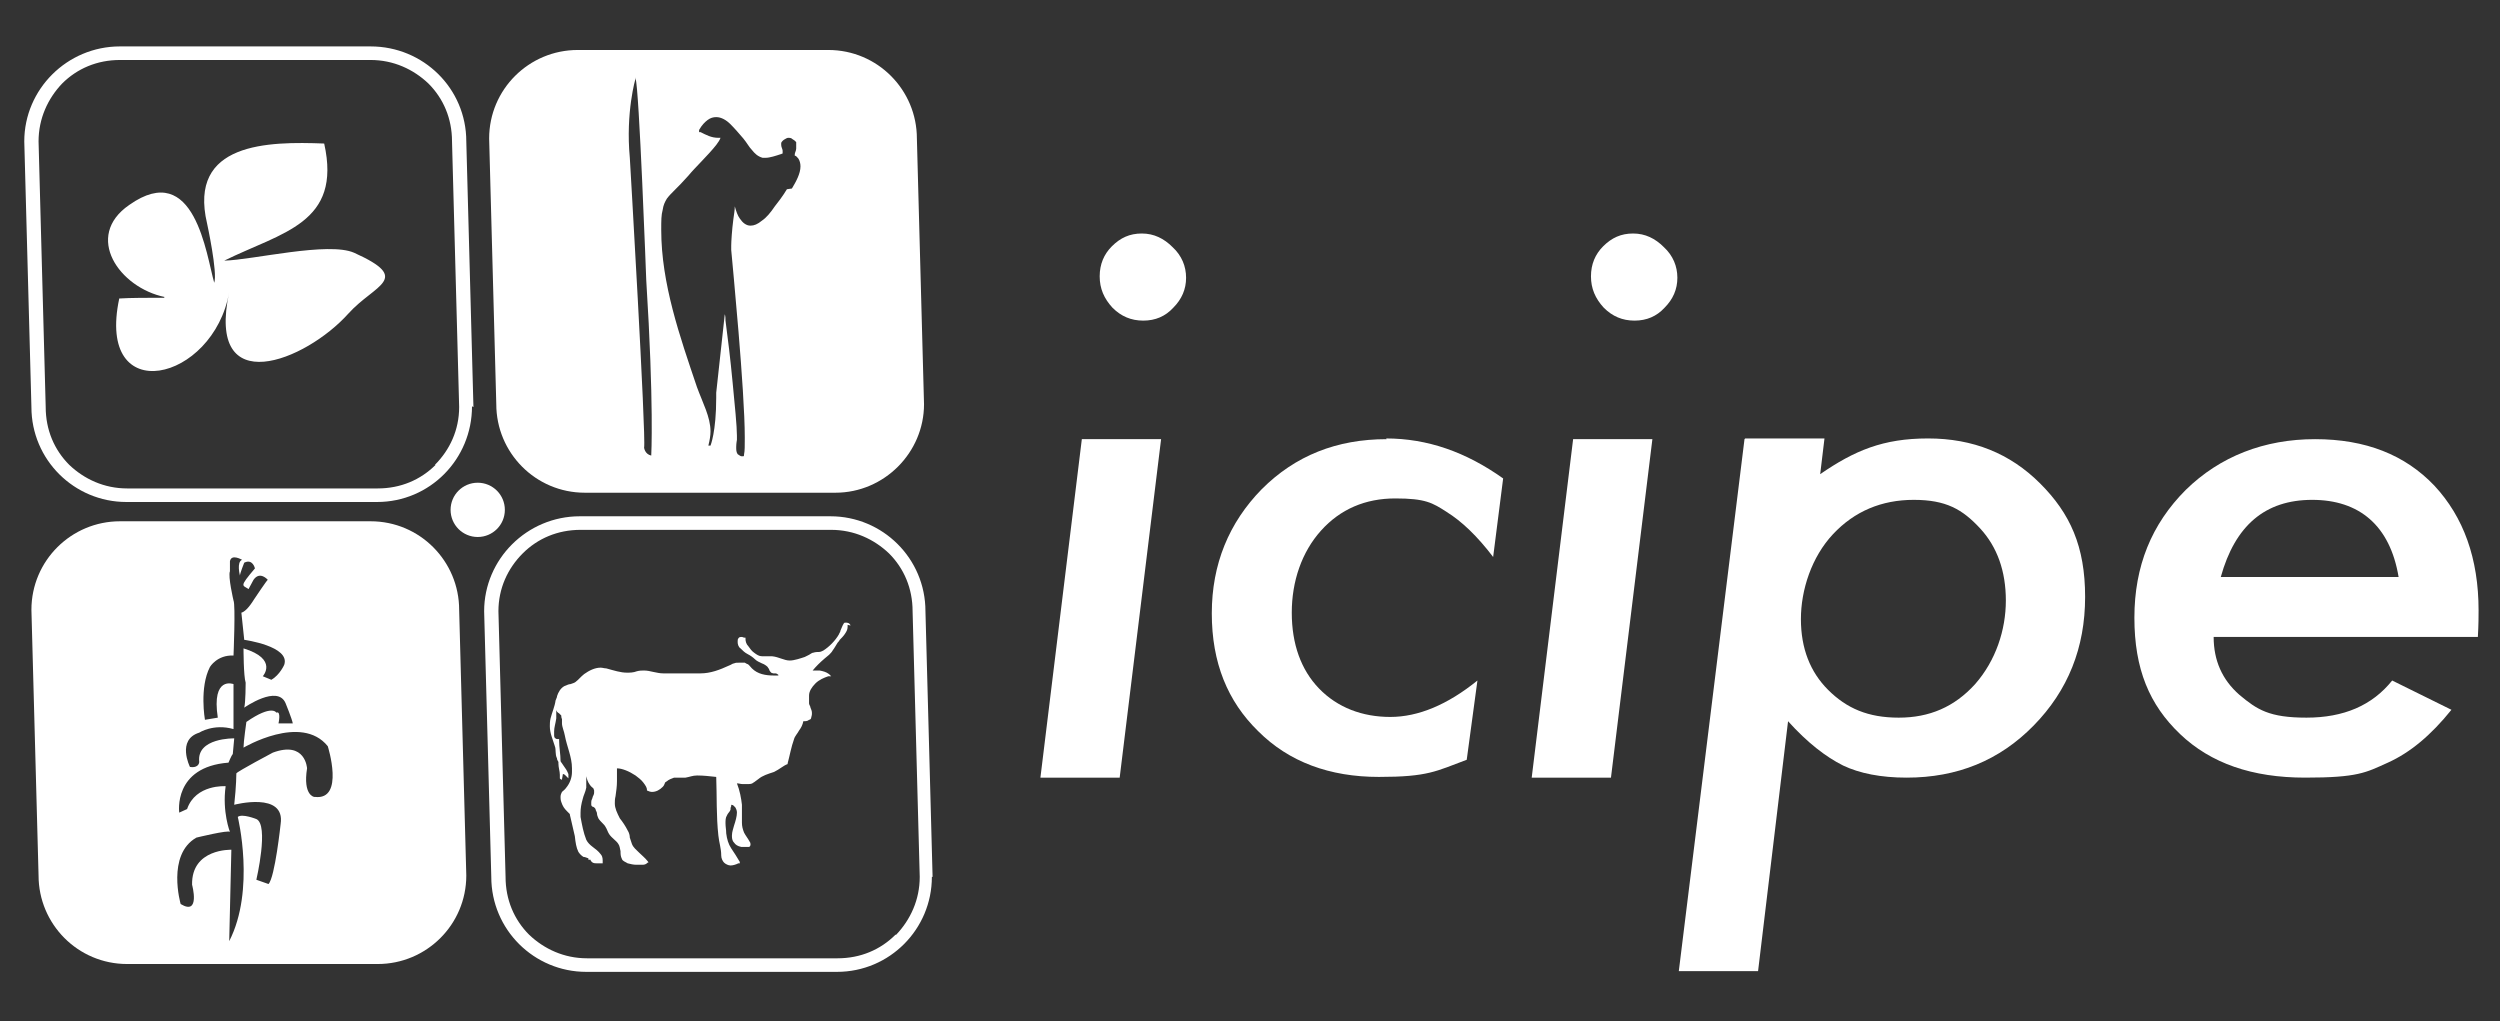 <?xml version="1.0" encoding="UTF-8"?>
<svg id="Layer_1" data-name="Layer 1" xmlns="http://www.w3.org/2000/svg" version="1.1" viewBox="0 0 350.1 143">
  <rect x="0" y="0" width="350.1" height="143" fill="#333333" stroke="none"/>
  <defs>
    <style>
      .cls-1 {
        fill: #fff;
        stroke-width: 0px;
      }
    </style>
  </defs>
  <g>
    <path class="cls-1" d="M151.5,61.5l-5.8,47.4h11.1l5.8-47.4h-11.1ZM164.2,34.6c-1.2-1.2-2.6-1.9-4.3-1.9s-3,.6-4.2,1.8c-1.1,1.1-1.7,2.5-1.7,4.2s.6,3.1,1.8,4.4c1.2,1.2,2.6,1.8,4.3,1.8s3.1-.6,4.2-1.8c1.2-1.2,1.8-2.6,1.8-4.2s-.6-3.1-1.9-4.3Z"/>
    <path class="cls-1" d="M194.2,61.5c-7,0-12.8,2.3-17.5,7-4.6,4.7-7,10.5-7,17.4s2.2,12.3,6.5,16.5c4.3,4.3,10,6.4,16.9,6.4s8-.8,12.3-2.4l1.5-11.1c-4.2,3.4-8.3,5.1-12.2,5.1s-7.4-1.3-10-4c-2.5-2.6-3.8-6.2-3.8-10.6s1.4-8.5,4.1-11.5c2.7-3,6.2-4.5,10.4-4.5s5.2.6,7.2,1.9c2.1,1.3,4.3,3.4,6.5,6.3l1.4-11c-5.2-3.7-10.6-5.6-16.4-5.6Z"/>
    <path class="cls-1" d="M220.3,61.5l-5.8,47.4h11.1l5.8-47.4h-11.1ZM233,34.6c-1.2-1.2-2.6-1.9-4.3-1.9s-3,.6-4.2,1.8c-1.1,1.1-1.7,2.5-1.7,4.2s.6,3.1,1.8,4.4c1.2,1.2,2.6,1.8,4.3,1.8s3.1-.6,4.2-1.8c1.2-1.2,1.8-2.6,1.8-4.2s-.6-3.1-1.9-4.3Z"/>
    <path class="cls-1" d="M276.6,95.8c-2.9,3.2-6.4,4.7-10.7,4.7s-7.3-1.3-9.9-3.9c-2.5-2.5-3.8-5.8-3.8-9.9s1.5-8.7,4.5-11.9c3-3.2,6.8-4.8,11.3-4.8s6.8,1.3,9.3,4c2.4,2.6,3.6,6,3.6,10.1s-1.4,8.4-4.3,11.7ZM244.3,61.5l-9.2,74.5h11.1l4.2-35c2.7,3,5.3,5,7.7,6.2,2.3,1.1,5.3,1.7,8.9,1.7,7.1,0,13-2.4,17.8-7.3,4.8-4.9,7.2-10.9,7.2-18s-2.1-11.7-6.3-15.9c-4.2-4.2-9.4-6.3-15.7-6.3s-10.3,1.7-15.1,5l.6-5h-11.1Z"/>
    <path class="cls-1" d="M311,80.8c2-7.2,6.2-10.8,12.8-10.8s10.9,3.6,12.1,10.8h-24.9ZM347,89.2c.1-1.7.1-3,.1-3.7,0-7.3-2.1-13.1-6.2-17.5-4.1-4.3-9.6-6.5-16.7-6.5s-13.3,2.4-18.1,7.1c-4.8,4.8-7.2,10.7-7.2,17.9s2.1,12.2,6.4,16.3c4.3,4.1,10.1,6.1,17.5,6.1s8.5-.7,11.6-2.1c3.1-1.4,6-3.8,8.9-7.4l-8.3-4.1c-2.8,3.5-6.8,5.2-12,5.2s-6.9-1.1-9.4-3.2c-2.4-2.1-3.6-4.8-3.6-8.1h36.9Z"/>
  </g>
  <path class="cls-1" d="M70.7,71.4c0,2.1-1.7,3.8-3.8,3.8s-3.8-1.7-3.8-3.8,1.7-3.8,3.8-3.8,3.8,1.7,3.8,3.8"/>
  <g>
    <path class="cls-1" d="M23,41.7c-2.2,0-4.7,0-6.3.1-3.3,15.5,13.2,11.7,15.4-.9-3.3,15.3,10.7,9.7,16.7,3,3.7-4.1,9-4.8.8-8.5-3.6-1.6-14.2,1-18.2,1.1,8.1-4,16.5-5.2,14-16.4-7.8-.3-19.1-.2-16.4,11.2,0,0,1.5,6.9,1,8.3-1.1-3.8-2.7-17.4-11.9-10.9-6.4,4.4-1.4,11.6,5,12.9h-.1Z"/>
    <path class="cls-1" d="M66.3,57l-1-37.2h0c0-7.4-6-13.3-13.4-13.3H16.8c-7.4,0-13.4,6-13.4,13.3h0s1,37.2,1,37.2h0c0,7.4,6,13.3,13.3,13.3h35.1c7.4,0,13.3-6,13.3-13.4h0s0,0,0,0ZM61,65.1c-2.1,2.1-4.9,3.3-8.1,3.3H17.8c-3.2,0-6-1.3-8.1-3.3-2.1-2.1-3.3-4.9-3.3-8.1h0s-1-37.2-1-37.2c0-3.2,1.3-6,3.3-8.1,2.1-2.1,4.9-3.3,8.1-3.3h35.1c3.2,0,6,1.3,8.1,3.3,2.1,2.1,3.3,4.9,3.3,8.1h0s1,37.2,1,37.2c0,3.2-1.3,6-3.4,8.1Z"/>
  </g>
  <g>
    <path class="cls-1" d="M130.6,122.8l-1-37.2h0c0-7.4-6-13.3-13.3-13.3h-35.1c-7.4,0-13.4,6-13.4,13.3h0s1,37.2,1,37.2h0c0,7.4,6,13.3,13.3,13.3h35.1c7.4,0,13.3-6,13.3-13.3h0s0,0,0,0ZM125.4,130.9c-2.1,2.1-4.9,3.3-8.1,3.3h-35.1c-3.2,0-6-1.3-8.1-3.3-2.1-2.1-3.3-4.9-3.3-8.1h0s-1-37.2-1-37.2c0-3.2,1.3-6,3.4-8.1,2.1-2.1,4.9-3.3,8.1-3.3h35.1c3.2,0,6,1.3,8.1,3.3,2.1,2.1,3.3,4.9,3.3,8.1h0s1,37.2,1,37.2c0,3.2-1.3,6-3.3,8.1Z"/>
    <path class="cls-1" d="M119.1,87.6c0-.1-.1-.2-.2-.3,0,0-.2-.1-.3-.1,0,0-.2,0-.3,0-.1,0-.2.2-.3.4-.1.2-.2.5-.3.7,0,.2-.2.4-.2.5-.5.9-1.4,1.8-2.2,2.3-.2.1-.4.2-.6.2-.2,0-.5,0-.8.1h0s0,0,0,0c-.2,0-.4.2-.6.3-.2.1-.4.2-.6.3-.6.2-1.5.5-2.1.5h0c-.8,0-1.5-.5-2.5-.6-.5,0-1,0-1.4,0-.4,0-.7-.2-1.1-.5-.3-.2-.6-.6-.8-.9-.3-.3-.4-.7-.4-1h0c0,0,0-.2,0-.2h-.1c-.2,0-.3-.1-.4-.1-.2,0-.4,0-.5.2-.1.1-.1.3-.1.5,0,.3.1.7.4.9h0c.3.3.6.6,1,.8.4.2.8.5,1,.7h0c.3.3.6.4,1,.6.3.1.6.3.8.5,0,0,.1.2.2.3,0,.1.1.3.3.5h0s0,0,0,0c0,0,.2.1.3.1.1,0,.2,0,.3,0h0s0,0,0,0h0c.1,0,.3.1.4.2h0c0,0,0,.1,0,.1,0,0,0,0,0,0-.2,0-.4,0-.6,0-1.2,0-2.3-.2-3.1-1-.3-.3-.4-.5-.6-.6-.1,0-.2-.1-.4-.2-.1,0-.3,0-.6,0h-.1c-.4,0-.6,0-.8.1-.2,0-.4.2-.7.3-1.3.6-2.6,1.1-4,1.1,0,0-.2,0-.3,0-1.6,0-3.3,0-4.9,0-.5,0-.9-.1-1.4-.2-.4-.1-.9-.2-1.3-.2-.3,0-.6,0-1,.1h0s0,0,0,0c-.5.2-1,.2-1.4.2-.9,0-1.8-.3-2.9-.6-.3,0-.5-.1-.8-.1-.8,0-1.6.4-2.3.9h0s0,0,0,0c0,0,0,0,0,0h0c-.5.4-.8.8-1.2,1.1-.1.1-.4.2-.7.3-.3,0-.6.2-.9.3h0s0,0,0,0c-.5.3-.8.8-1,1.4,0,0,0,.1,0,.1l-.2.5c-.1.8-.5,1.7-.7,2.5-.1.4-.1.8-.1,1.1,0,1,.4,1.8.7,2.8h0c.2.5,0,1.1.3,1.7,0,.2.1.3.2.5,0,0,0,.1,0,.2,0,.6.2,1.1.2,1.6,0,0,0,0,0,0,0,.2,0,.3,0,.5h0c0,.1.3.2.3.2,0-.2.1-.5.1-.7,0,0,0,0,0,0,0,0,0-.1.1-.1h0s.1,0,.3.2l.4.4v-.6c-.2-.5-.4-.8-.7-1.2-.1-.2-.3-.4-.4-.6,0-1-.2-1.9-.2-2.9h0s0-.2,0-.2h-.2c-.1,0-.2,0-.3-.1-.1,0-.2-.2-.2-.4,0-.2,0-.4,0-.6h0c0-.5.2-1.1.3-1.8,0-.4,0-.8,0-1.2,0,.2.2.4.4.5.1.1.2.2.3.3h0s0,0,0,0c0,.1,0,.3.1.5,0,.2,0,.4,0,.6,0,.5.3,1.1.4,1.7.3,1.6,1,3,1,4.6,0,.2,0,.4,0,.5,0,.8-.3,1.6-.8,2.2-.2.3-.4.4-.6.6-.1.2-.2.4-.2.7,0,.2,0,.4.1.7.2.6.4.9.8,1.3.2.2.3.3.4.4,0,0,0,.2.1.5h0s0,0,0,0c.2.9.4,1.7.6,2.6h0c.1.9.2,1.6.5,2.2.2.3.4.5.7.7.2,0,.4.1.7.2v.2c0,0,.1,0,.2,0s0,0,.1,0c0,.2.2.3.3.4.2.1.4.1.6.1.2,0,.5,0,.7,0h.1s0-.1,0-.1c0,0,0-.2,0-.3,0-.4-.1-.7-.3-.9-.3-.4-.7-.7-1.1-1-.4-.3-.7-.6-.9-1-.4-1-.6-2.1-.8-3.2,0-.2,0-.4,0-.6,0-.6.1-1.2.3-1.9.1-.5.4-1,.5-1.6,0-.5,0-1.1,0-1.6.1.4.2.8.5,1.2h0c.2.3.4.4.5.5,0,.1.1.2.1.3,0,0,0,.2,0,.3,0,.2-.1.4-.2.6,0,.2-.2.4-.2.7h0s0,0,0,0c0,.2,0,.3,0,.4,0,.2.2.3.3.3,0,0,.2.1.3.3h0c0,.2.2.4.2.6,0,.2.1.5.2.7.3.5.8.8,1,1.2.2.3.3.7.5,1h0s0,0,0,0c.4.6,1,.9,1.3,1.4h0c.2.3.2.6.3,1,0,.4,0,.7.2,1.1.1.3.5.4.8.6.4.1.8.2,1.2.2.3,0,.6,0,.9,0,.3,0,.5-.1.7-.3h.1c0-.1-.1-.2-.1-.2-.4-.5-.8-.8-1.2-1.2-.4-.4-.8-.7-1-1.2-.1-.3-.2-.6-.3-.9,0-.3-.1-.7-.3-1h0s0,0,0,0h0c-.3-.6-.7-1.2-1.1-1.7h0c-.4-.8-.7-1.4-.7-2.1,0-.3,0-.6.1-1h0c.1-.7.2-1.4.2-2.1s0-.8,0-1.2,0-.4,0-.6c0,0,0,0,0,0,.7,0,1.7.4,2.6,1,.4.3.8.6,1.1,1,.3.4.5.7.5,1h0c0,0,0,.1,0,.1.2.1.5.2.7.2.6,0,1.1-.3,1.5-.7h0s0,0,0,0c.2-.2.2-.3.3-.5,0-.1.1-.2.3-.3h0c.2-.2.7-.4,1-.5h0s0,0,0,0c.2,0,.4,0,.6,0s.3,0,.5,0,.3,0,.5,0h0c.6-.1,1-.3,1.6-.3h0,.1c.8,0,1.7.1,2.6.2.1,2.7,0,5.5.3,8.2.1,1,.4,1.8.4,2.8,0,.4.2.8.4,1,.2.2.6.4.9.4.3,0,.7-.1,1.1-.3h.2c0,0,0-.2,0-.2-.4-.7-.8-1.3-1.2-1.9-.4-.6-.6-1.3-.7-2.1h0s0,0,0,0c0-.5-.1-.9-.1-1.4,0-.4,0-.8.2-1.1.1-.3.4-.5.5-.8h0s0,0,0,0h0c0-.2,0-.3.1-.5,0,0,0-.2,0-.2.3,0,.4.2.6.4.1.2.2.4.2.7,0,.5-.2,1.2-.4,1.8-.1.4-.3.9-.3,1.4,0,.3,0,.7.3,1,.2.3.5.5,1,.6h0s0,0,0,0c.3,0,.5,0,.7,0,.2,0,.3,0,.4,0,.1,0,.2-.2.2-.3,0-.1,0-.3-.1-.4-.2-.4-.6-.9-.8-1.3-.2-.5-.3-.9-.3-1.4,0-.5,0-1,0-1.6,0-.3,0-.6,0-.9-.1-.9-.3-2-.7-3,.3,0,.5.1.8.1.2,0,.4,0,.6,0h0c.4,0,.7,0,.9-.2.2-.1.4-.3.7-.5h0c.6-.5,1.3-.7,2.2-1,.4-.2.7-.4,1-.6.3-.2.6-.4.9-.5h0s0-.1,0-.1c.3-1.1.5-2.3.9-3.4h0s0,0,0,0c.1-.4.5-.8.7-1.2.3-.4.5-.8.6-1.3.3,0,.6,0,.8-.2.1,0,.3-.1.3-.3,0-.1.1-.3.1-.5,0,0,0-.2,0-.2,0-.2-.1-.5-.2-.7,0-.2-.2-.4-.2-.6,0,0,0-.1,0-.2,0-.3,0-.6,0-.9,0-.6.4-1.2.9-1.7.5-.5,1.2-.8,1.8-1h.4c0,0-.3-.3-.3-.3-.4-.3-.8-.4-1.3-.5-.4,0-.7,0-1,0,.5-.6,1-1.1,1.7-1.7h0s0,0,0,0c.2-.2.4-.3.6-.5.2-.2.4-.4.5-.6h0c.3-.4.5-.8.7-1.1,0,0,.2-.2.3-.4.2-.2.5-.5.7-.8.2-.3.4-.6.4-1,0-.1,0-.2,0-.3Z"/>
  </g>
  <path class="cls-1" d="M128.4,19.4c0-6.8-5.5-12.4-12.4-12.4h-35.1c-6.8,0-12.4,5.5-12.4,12.4l1,37.2c0,6.8,5.5,12.4,12.4,12.4h35.1c6.8,0,12.4-5.6,12.4-12.4l-1-37.2ZM90.2,62.7c.3-1.5-2-40.6-2-40.6-.6-6.4.8-11.1.8-11.1,0-.2-.1.1,0-.1,0,0,.1,0,0,.1.5,1.1,1.5,28.2,1.5,28.2,1.1,17.5.7,24.6.7,24.6-.9-.2-1-1.1-1-1.1ZM110.2,26.5c-.6,1-1.3,1.9-1.7,2.4-.6.9-1.2,1.6-1.8,2-.6.5-1.1.7-1.6.7-.6,0-1.1-.4-1.5-1-.3-.4-.5-1-.7-1.7,0,.5-.1,1.1-.2,1.8-.2,1.5-.3,3.2-.3,3.7,0,0,0,0,0,.1,0,.1,0,.2,0,.3h0c0,.1,0,.2,0,.2,0,0,0,0,0,0,.2,2.3,1.9,19.6,1.9,26.3,0,1.1,0,1.9-.1,2.3,0,.1,0,.3-.1.3h0s0,0,0,0c0,0,0,0,0,0h0s0,0,0,0c0,0-.1,0-.2,0-.2,0-.3-.1-.6-.3-.2-.3-.2-.6-.2-1,0-.5.1-1,.1-1h0s0,0,0,0c0,0,0,0,0-.2,0-.1,0-.3,0-.4,0-1.3-.3-4.3-.6-7.4-.3-3.2-.7-6.5-1-8.7,0-.3,0-.6-.1-.9l-1.2,11c0,.2,0,.4,0,.7,0,4.8-.8,6.7-.8,6.7h-.3c.2-.8.3-1.4.3-2,0-2-1.1-4-1.9-6.2-2.4-7.1-5-14.5-5-22h0c0-1.3,0-2.1.2-2.8.1-.7.3-1.1.6-1.6.6-.8,1.5-1.5,3-3.2.9-1.1,2.8-2.9,3.9-4.3.3-.4.5-.7.6-1-.1,0-.2,0-.3,0-1,0-1.7-.4-2.5-.8h-.2c0,0,0-.3,0-.3.4-.7.8-1.1,1.2-1.4.4-.3.8-.4,1.2-.4.7,0,1.4.4,2,1,.6.6,1.2,1.3,1.8,2,.5.6.8,1.2,1.2,1.6.4.5.8.9,1.5,1.1.1,0,.2,0,.4,0,.6,0,1.5-.3,2.1-.5.1,0,.2-.1.3-.1,0,0,0,0,0-.1,0,0,0-.2,0-.3,0-.2-.2-.5-.2-.8,0-.1,0-.2,0-.3.1-.2.3-.4.5-.5.2-.1.3-.2.5-.2.2,0,.4,0,.6.2.2.1.3.2.4.3,0,0,.1.1.1.1h0s0,0,0,0h0c0,0,0,.2,0,.2,0,0,0,.2,0,.3,0,.1,0,.2,0,.4,0,.3-.2.6-.2.8,0,.1,0,.2,0,.2.2,0,.3.2.5.4.2.3.3.7.3,1.1,0,1-.6,2.1-1.2,3.1Z"/>
  <path class="cls-1" d="M64.3,85.4c0-6.8-5.5-12.4-12.4-12.4H16.8c-6.8,0-12.4,5.5-12.4,12.4l1,37.2c0,6.8,5.5,12.4,12.4,12.4h35.1c6.8,0,12.4-5.5,12.4-12.4l-1-37.2ZM44,111.6s-1.6-.2-1-4c0,0-.2-3.9-4.8-2.2,0,0-4.9,2.6-5.1,2.9,0,0,0,1.7-.3,4.4,0,0,7.2-1.9,6.5,2.7,0,0-.8,7.5-1.7,8.4l-1.7-.6s1.8-7.7,0-8.5c0,0-2-.8-2.6-.3,0,0,2.5,10.2-1.2,17.4l.3-12.8s-5.6-.2-5.5,4.9c0,0,1.2,4.4-1.6,2.7,0,0-2-6.9,2.2-9.3,0,0,4.5-1.1,4.7-.8,0,0-1.1-2.8-.6-6.4,0,0-4.2-.3-5.4,3.2l-1.1.5s-.9-6.4,6.9-7c0,0,.4-1,.6-1.2l.2-2.2s-5.3-.1-4.9,3.3c0,0,0,.9-1.3.7,0,0-1.9-3.8,1.3-4.8,0,0,2-1.3,4.8-.5v-6.3c0,0-3.1-1.2-2.2,4.7l-1.8.3s-.8-4.5.7-7.4c0,0,1-1.7,3.3-1.6,0,0,.3-7.1,0-7.7,0,0-.8-3.4-.5-4.1,0,0,0,0,0,0,0-.7,0-1.4,0-1.4.2-1.1,1.7-.2,1.7-.2-.8.3-.3,2.2-.3,2.2,0-.3.6-1.8.6-1.8,1.2-.6,1.5.8,1.5.8-2.3,2.7-1.7,2.3-.9,2.9l.7-1.3c.9-1.3,2,0,2,0-.1,0-1.9,2.7-1.9,2.7-.8,1.3-1.4,1.8-1.8,1.9l.4,3.8s6.5.9,5.6,3.5c0,0-.6,1.4-1.8,2.1l-1.2-.5s2.2-2.4-2.7-3.9c0,0,0,3.9.3,4.8,0,0,0,2.8-.2,3.5,0,0,4.7-3.3,5.8-.6,0,0,.9,2.2,1,2.8h-2c0,0,.4-1.8-.3-1.5,0,0-.6-1.2-4.2,1.3,0,0-.4,2.8-.4,3.6,0,0,8.1-4.8,11.8-.2,0,0,2.4,7.6-1.8,7.1Z"/>
</svg>